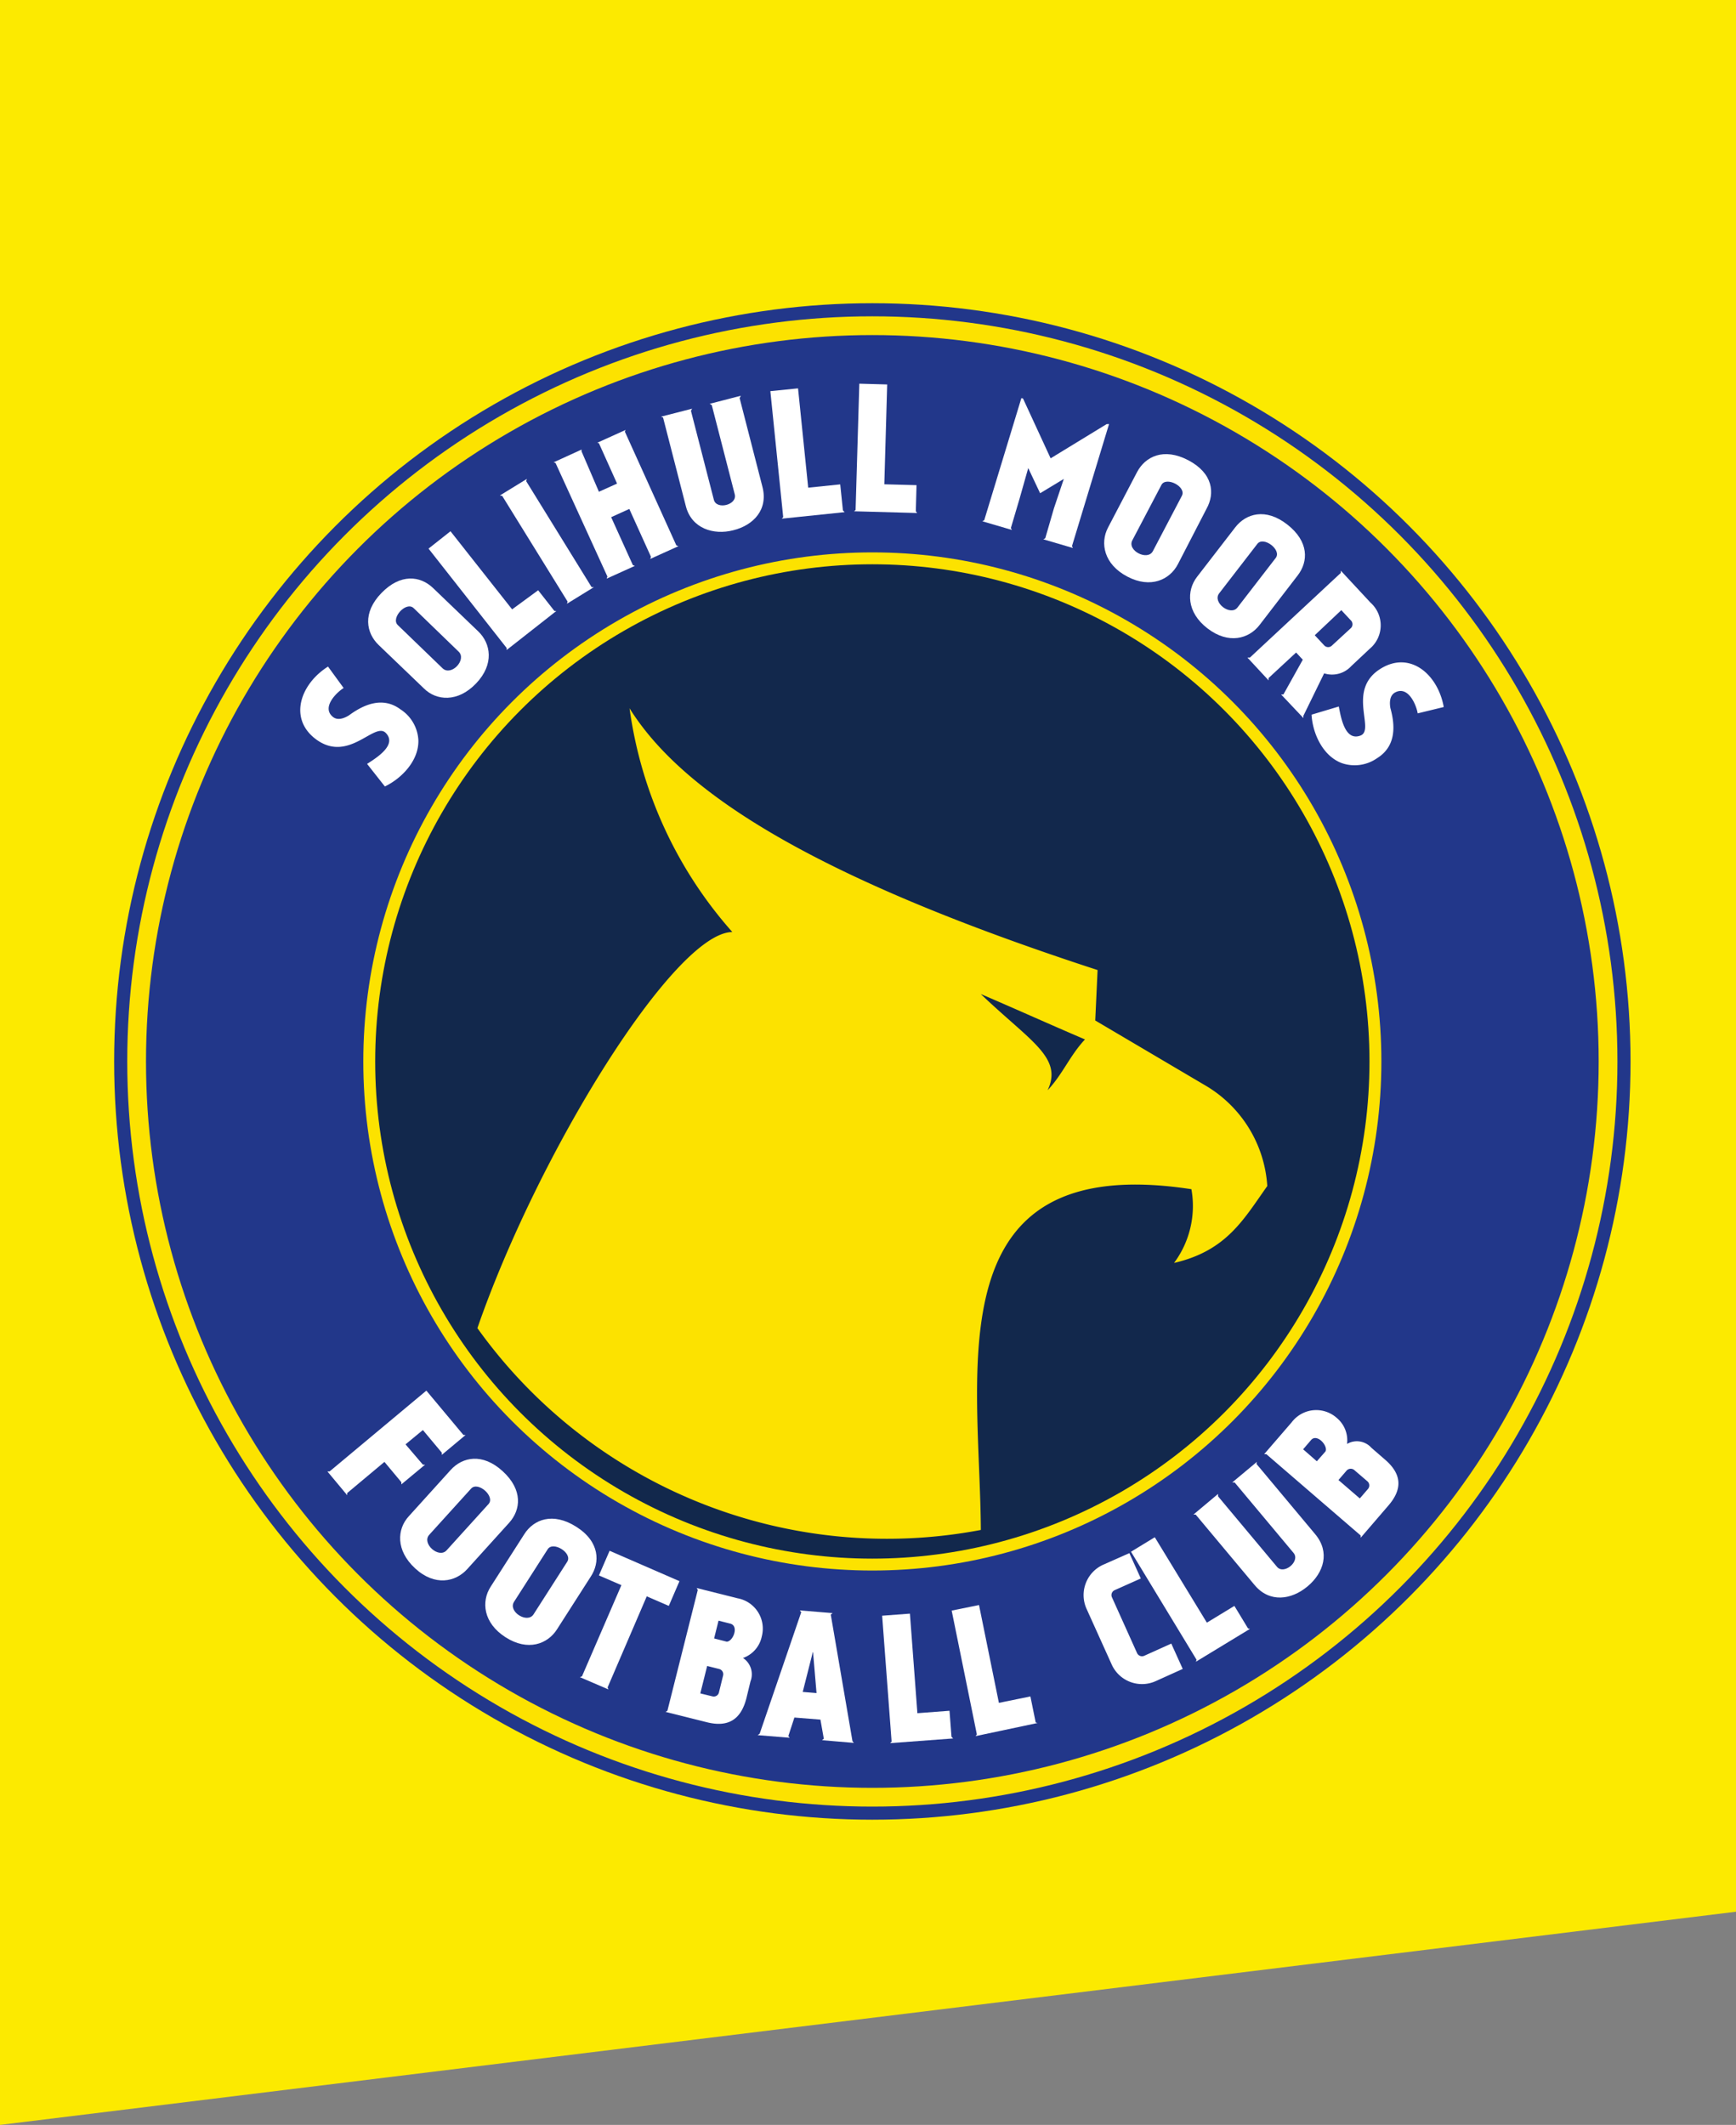 <?xml version="1.0" encoding="UTF-8"?> <svg xmlns="http://www.w3.org/2000/svg" id="Layer_1" data-name="Layer 1" viewBox="0 0 200 244.79"><rect x="0" y="0" width="200" height="244.79" fill="#808080" stroke="none"/><defs><style>.cls-1{fill:#fcea00;}.cls-2{fill:#22378a;}.cls-3{fill:#12284c;}.cls-4{fill:#fce200;}.cls-5,.cls-6{fill:none;stroke:#fce200;stroke-miterlimit:10;}.cls-5{stroke-width:1.37px;}.cls-6{stroke-width:2.16px;}.cls-7{isolation:isolate;}.cls-8{fill:#fff;}</style></defs><polygon class="cls-1" points="0 244.79 0 0 200 0 200 220.23 0 244.79"></polygon><circle class="cls-2" cx="100.5" cy="122.28" r="87.35"></circle><circle class="cls-3" cx="100.5" cy="122.28" r="57.96"></circle><path class="cls-4" d="M137.26,137a11,11,0,0,1-2,8.49c6.05-1.4,8-5,10.74-8.86a14.5,14.5,0,0,0-6.94-11.47l-12.88-7.6.27-5.81C92.92,100.83,78.4,91,72.53,81.6a48.73,48.73,0,0,0,11.84,25.77C77.71,107.42,62,132.77,55,153A58,58,0,0,0,113,176.25c-.11-18.42-5.42-43.77,24.22-39.26ZM125,119.74c-1.74,1.85-2.56,4-4.31,5.86,1.8-3.78-2-5.64-7.7-11.09,4.31,1.85,7.7,3.39,12,5.23Z"></path><circle class="cls-5" cx="100.5" cy="122.28" r="57.96"></circle><circle class="cls-6" cx="100.5" cy="122.28" r="84.76"></circle><g class="cls-7"><g class="cls-7"><path class="cls-8" d="M46.14,81.72a4.51,4.51,0,0,1,2.06,3.55c.06,2.37-1.94,4.41-3.86,5.33L42.29,88c1.19-.76,3.46-2.21,2.16-3.56s-4.24,3.48-8,.76c-3.24-2.36-1.89-6.37,1.34-8.41l1.8,2.47c-.85.53-2.53,2.21-1.28,3.29.53.48,1.28.24,1.89-.14C41.76,81.27,44,80.13,46.14,81.72Z"></path></g></g><g class="cls-7"><g class="cls-7"><path class="cls-8" d="M49.88,67.73l5.21,5c1.46,1.39,1.87,3.79-.24,6s-4.57,2-6,.59l-5.21-5c-1.46-1.39-1.91-3.72.3-6S48.42,66.34,49.88,67.73Zm-2.22,2.33C46.8,69.23,45,71.19,45.82,72L51,77c1,.92,2.8-1,1.84-1.93Z"></path></g></g><g class="cls-7"><g class="cls-7"><path class="cls-8" d="M64.09,70.39l-5.72,4.49,0-.23-9-11.45,2.53-2,7.1,9L62,68l1.87,2.38Z"></path></g></g><g class="cls-7"><g class="cls-7"><path class="cls-8" d="M68.16,67.64l.26,0-3.1,1.91.07-.25L57.86,57.13l-.27-.05,3.11-1.91-.08.26Z"></path></g></g><g class="cls-7"><g class="cls-7"><path class="cls-8" d="M72,49.75l5.92,13.08.24.09-3.25,1.47.09-.24-2.5-5.52-2.09.95,2.5,5.52.23.09-3.25,1.47.09-.24L64,53.33l-.22-.07L67,51.79,67,52,69,56.65l2.09-.94L69,51.06,68.82,51l3.25-1.47-.09.23Z"></path></g></g><g class="cls-7"><g class="cls-7"><path class="cls-8" d="M85.21,45.86l2.63,10.23c.67,2.59-1,4.42-3.38,5-2.22.57-4.77-.18-5.44-2.76L76.39,48.1l0,0L76.15,48l3.59-.92-.14.24v0l2.64,10.25c.3,1.2,2.72.6,2.41-.62L82,46.66v0l-.24-.14,3.59-.93Z"></path></g></g><g class="cls-7"><g class="cls-7"><path class="cls-8" d="M97.31,59l-7.24.75.16-.18L88.75,45.06l3.19-.32,1.17,11.44,3.69-.38.31,3Z"></path></g></g><g class="cls-7"><g class="cls-7"><path class="cls-8" d="M105.66,59.1l-7.27-.2.18-.15L99,44.2l3.21.09-.33,11.5,3.71.1-.08,3Z"></path></g></g><g class="cls-7"><g class="cls-7"><path class="cls-8" d="M127.77,48.85,123.5,62.91l.11.22-3.41-1,.22-.12,1-3.45,1.14-3.39-2.73,1.65-1.37-2.9-1,3.53-1,3.38.12.22-3.41-1,.22-.12,4.28-14.07.19.05,3.18,6.89,6.45-3.94Zm-10-3.06.19.05Z"></path></g></g><g class="cls-7"><g class="cls-7"><path class="cls-8" d="M139,58.61,135.7,65c-.93,1.78-3.13,2.84-5.83,1.42s-3.15-3.86-2.22-5.64L131,54.38c.94-1.78,3.06-2.85,5.9-1.36S140,56.82,139,58.61Zm-2.84-1.49c.56-1.06-1.83-2.27-2.36-1.25l-3.35,6.38c-.62,1.18,1.76,2.4,2.37,1.24Z"></path></g></g><g class="cls-7"><g class="cls-7"><path class="cls-8" d="M149.51,66.28,145.11,72c-1.23,1.6-3.58,2.25-6,.39s-2.43-4.35-1.2-5.94l4.4-5.7c1.23-1.59,3.5-2.28,6-.32S150.74,64.68,149.51,66.28Zm-2.54-2c.73-.94-1.41-2.54-2.11-1.63l-4.4,5.7c-.82,1.05,1.31,2.67,2.11,1.63Z"></path></g></g><g class="cls-7"><g class="cls-7"><path class="cls-8" d="M154.47,66v-.26l3.41,3.67a3.51,3.51,0,0,1-.08,5.33l-2.13,2a3,3,0,0,1-3.12.83l-2.39,4.89v.26L147.59,80l.27,0,2.23-4-.77-.83-3.17,2.94v.27l-2.44-2.63H144Zm-3,7.18,1.1,1.18a.62.62,0,0,0,.89,0l2.17-2a.62.62,0,0,0,0-.89l-1.1-1.18Z"></path></g></g><g class="cls-7"><g class="cls-7"><path class="cls-8" d="M158.64,87.35a4.51,4.51,0,0,1-4.06.56c-2.22-.84-3.36-3.46-3.48-5.58l3.14-.94c.26,1.39.74,4,2.49,3.35s-1.63-5.25,2.32-7.7c3.4-2.12,6.61.65,7.28,4.41l-3,.73c-.17-1-1.09-3.17-2.56-2.43-.65.32-.71,1.1-.59,1.81C160.71,83.46,160.93,85.93,158.64,87.35Z"></path></g></g><g class="cls-7"><g class="cls-7"><path class="cls-8" d="M48.72,164.74l-2,1.65,2,2.34.25,0L46.24,171l0-.25-1.95-2.34L40,172l0,.25-2.28-2.74.25,0,11.15-9.31,4.27,5.11.25,0-2.74,2.29,0-.25Z"></path></g></g><g class="cls-7"><g class="cls-7"><path class="cls-8" d="M58.66,175.42l-4.83,5.34c-1.35,1.49-3.74,2-6-.08s-2.09-4.53-.74-6l4.83-5.34c1.35-1.49,3.66-2,6,.15S60,173.93,58.66,175.42Zm-2.38-2.15c.8-.89-1.21-2.65-2-1.79l-4.83,5.33c-.9,1,1.1,2.77,2,1.79Z"></path></g></g><g class="cls-7"><g class="cls-7"><path class="cls-8" d="M68.05,181.64l-3.88,6.06c-1.08,1.7-3.36,2.56-5.93.91s-2.81-4.11-1.72-5.81l3.88-6.06c1.08-1.7,3.28-2.58,6-.85S69.14,180,68.05,181.64Zm-2.7-1.73c.64-1-1.63-2.41-2.25-1.44l-3.88,6.06c-.72,1.13,1.54,2.55,2.25,1.44Z"></path></g></g><g class="cls-7"><g class="cls-7"><path class="cls-8" d="M78.28,182.15,77.05,185l-2.54-1.1L70,194.39l.09.23-3.28-1.41.24-.1,4.54-10.5L69,181.49l1.23-2.84Z"></path></g></g><g class="cls-7"><g class="cls-7"><path class="cls-8" d="M87.76,188.53A3.34,3.34,0,0,1,85.6,191a2.25,2.25,0,0,1,.86,2.7L86,195.6c-.63,2.52-2.13,3.41-4.57,2.8l-4.75-1.19.21-.13,3.5-13.92-.13-.22,4.7,1.18A3.55,3.55,0,0,1,87.76,188.53ZM82.82,195l.49-2a.62.62,0,0,0-.45-.73l-1.39-.35-.79,3.16,1.39.34A.61.61,0,0,0,82.82,195Zm-.55-6.25,1.45.37c.72,0,1.46-1.82.4-2.08l-1.34-.34Z"></path></g></g><g class="cls-7"><g class="cls-7"><path class="cls-8" d="M94.52,198.1l-3-.24L90.82,200l.16.19-3.69-.3.23-.17,4.79-14-.17-.2,3.78.31-.21.17,2.5,14.58.16.2-3.67-.31.21-.16Zm-.88-7.77-1.16,4.58,1.59.13-.4-4.71Z"></path></g></g><g class="cls-7"><g class="cls-7"><path class="cls-8" d="M109.81,200.27l-7.26.54.17-.17-1.09-14.51,3.2-.24.86,11.47,3.7-.28.23,3Z"></path></g></g><g class="cls-7"><g class="cls-7"><path class="cls-8" d="M119.53,198.49,112.4,200l.14-.2-2.9-14.26,3.15-.64,2.29,11.27,3.63-.74.61,3Z"></path></g></g><g class="cls-7"><g class="cls-7"><path class="cls-8" d="M131,190.44a.63.63,0,0,0,.84.3l3.1-1.4,1.32,2.92-3.1,1.4a3.83,3.83,0,0,1-5.08-1.9l-2.9-6.42a3.84,3.84,0,0,1,1.93-5.09l3-1.33,1.32,2.92-3,1.34a.62.62,0,0,0-.32.84Z"></path></g></g><g class="cls-7"><g class="cls-7"><path class="cls-8" d="M144,187.65l-6.22,3.78.07-.23-7.55-12.44,2.74-1.67,6,9.84,3.17-1.93,1.57,2.59Z"></path></g></g><g class="cls-7"><g class="cls-7"><path class="cls-8" d="M144.75,168.64l6.78,8.11c1.71,2.05,1,4.42-.89,6s-4.39,1.9-6.1-.15l-6.79-8.12v0l-.26,0,2.84-2.38,0,.28h0l6.79,8.12c.79.95,2.71-.63,1.91-1.6l-6.79-8.12v0l-.28,0,2.85-2.38Z"></path></g></g><g class="cls-7"><g class="cls-7"><path class="cls-8" d="M154,163.34a3.36,3.36,0,0,1,1.19,3,2.24,2.24,0,0,1,2.8.44l1.52,1.32c2,1.69,2.09,3.43.45,5.33l-3.2,3.72,0-.26-10.87-9.37-.25,0,3.17-3.67A3.55,3.55,0,0,1,154,163.34Zm-2.29,5,1-1.14c.31-.65-1-2.12-1.68-1.29l-.9,1.05Zm5.83,2.31L156,169.33a.64.64,0,0,0-.86.08l-.94,1.09,2.46,2.12.94-1.09A.63.63,0,0,0,157.55,170.66Z"></path></g></g></svg> 